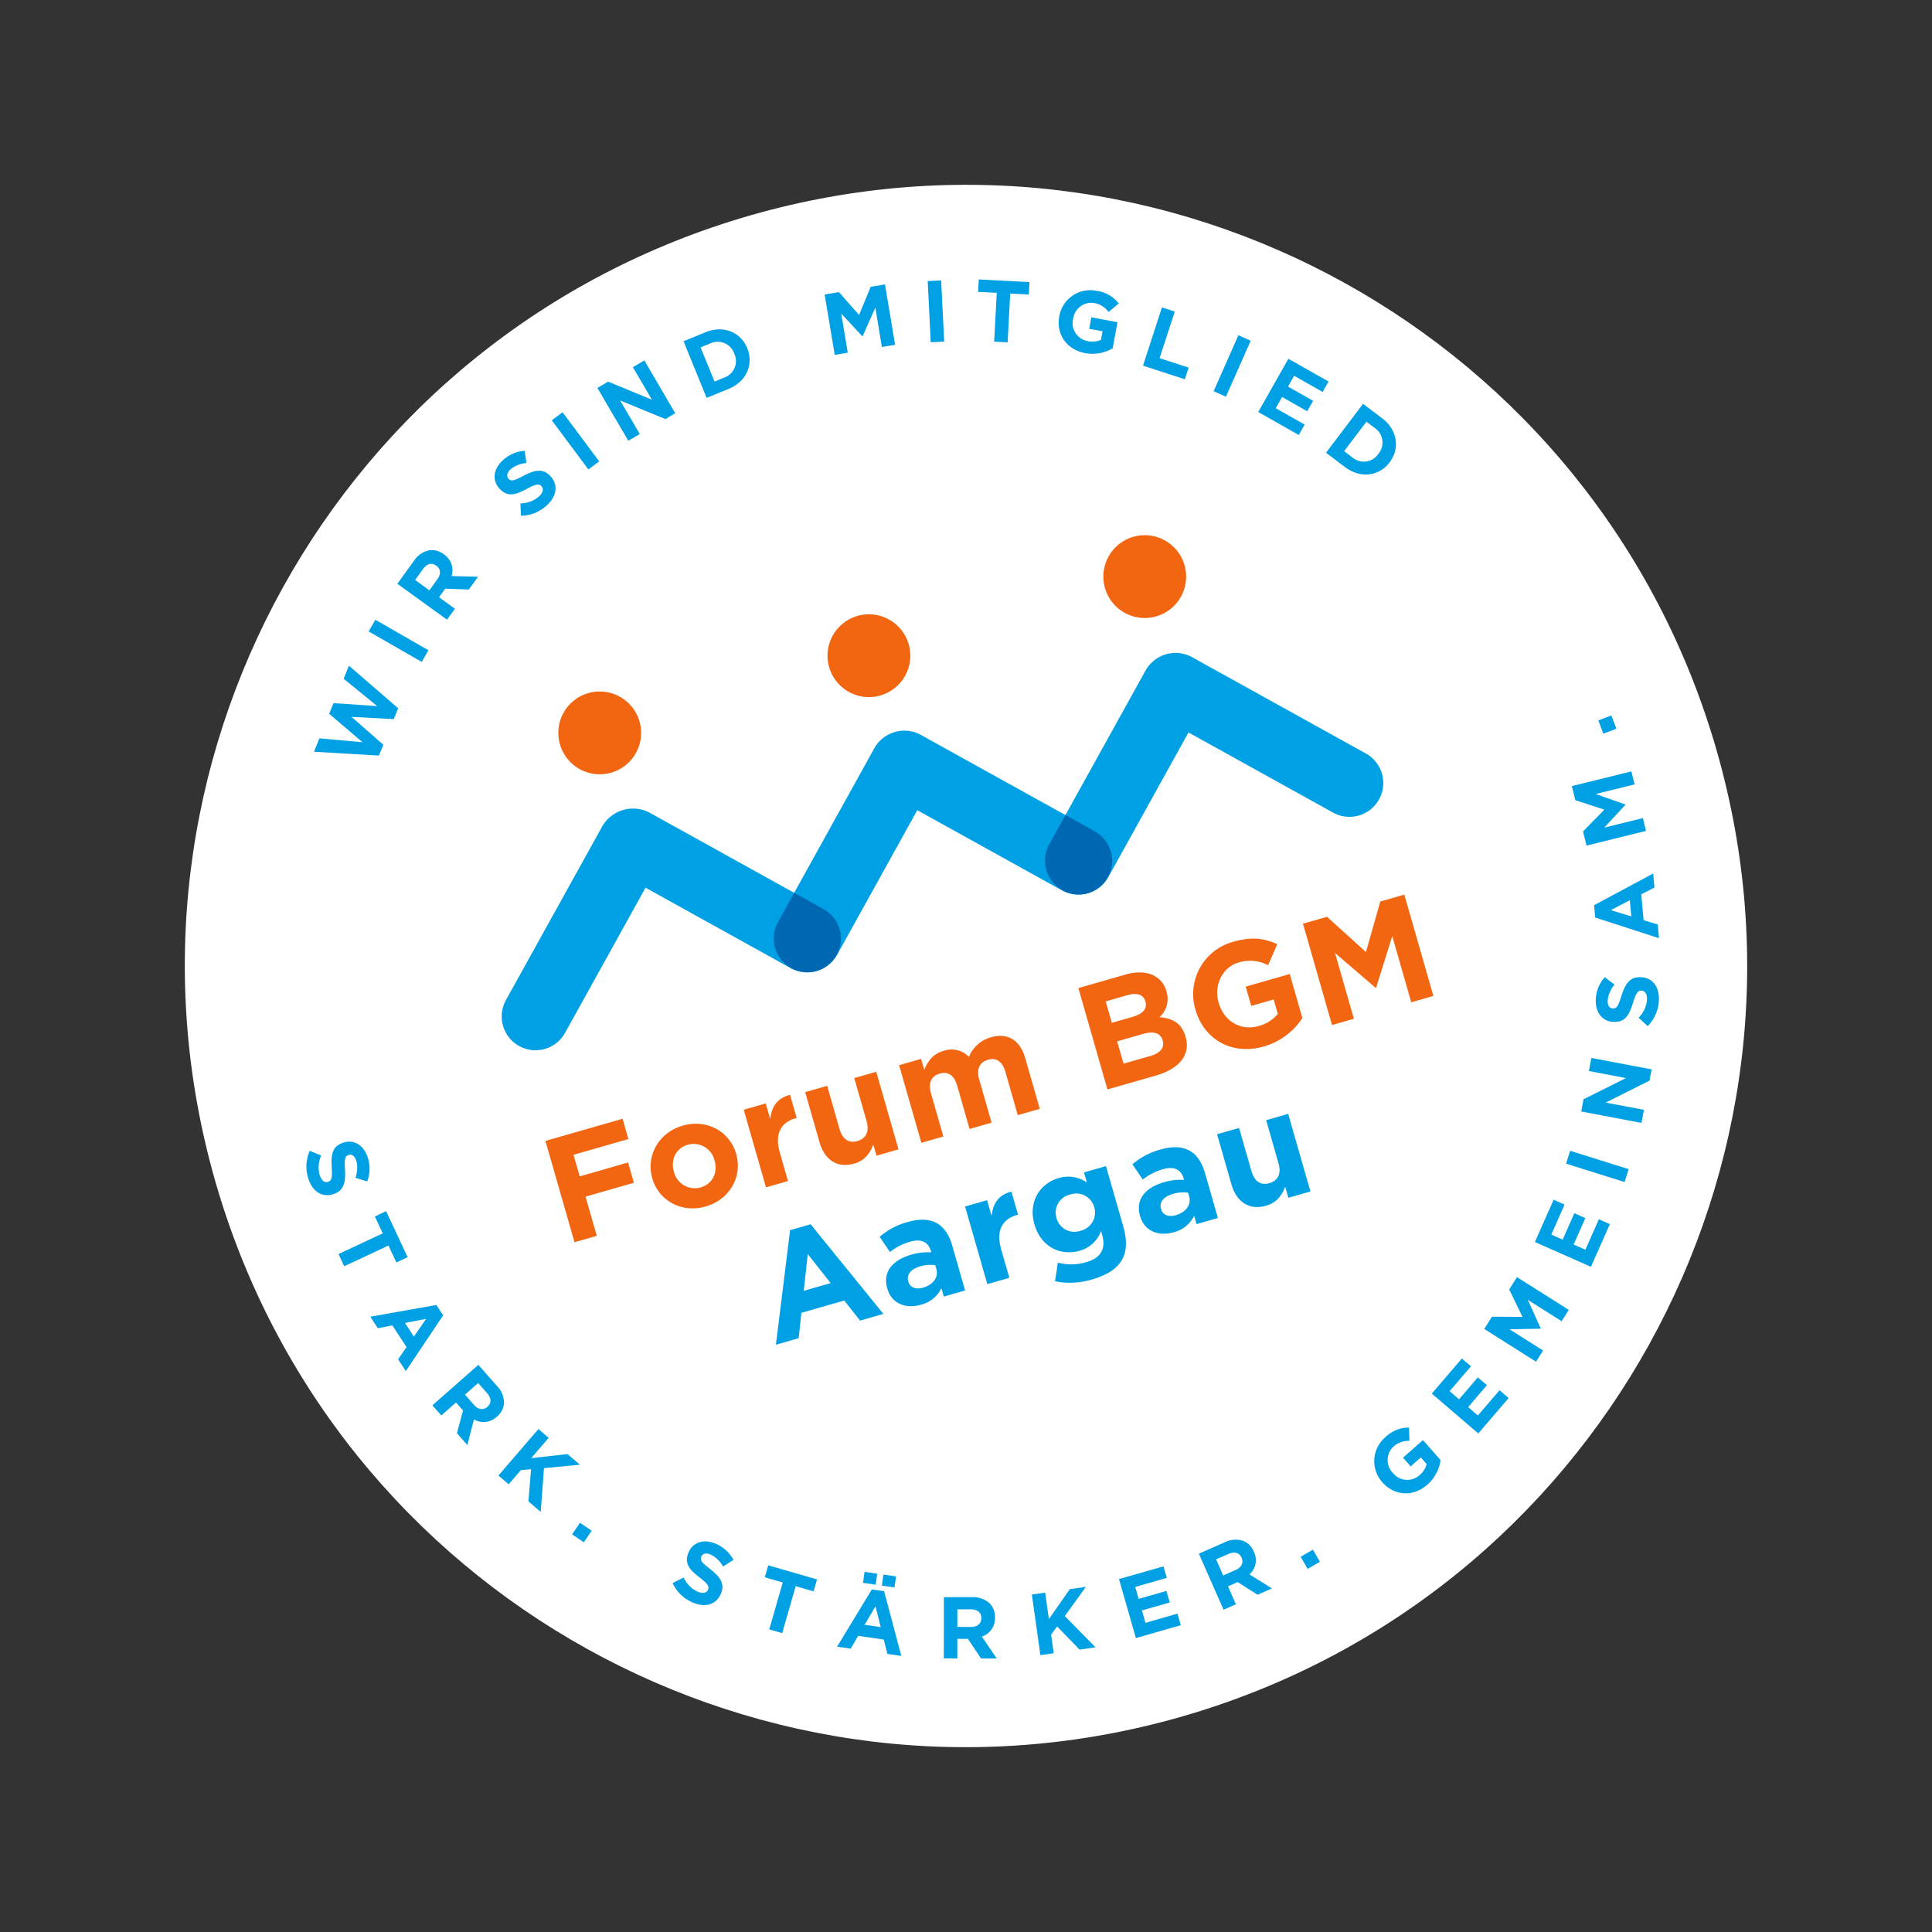 <svg xmlns="http://www.w3.org/2000/svg" xmlns:xlink="http://www.w3.org/1999/xlink" width="567.383" height="567.383" viewBox="0 0 567.383 567.383">
  <rect x="0" y="0" width="567.383" height="567.383" fill="#333333" stroke="none"/>
  <defs>
    <clipPath id="clip-path">
      <rect id="Rechteck_52" data-name="Rechteck 52" width="458.714" height="458.714" fill="none"/>
    </clipPath>
    <clipPath id="clip-path-3">
      <rect id="Rechteck_37" data-name="Rechteck 37" width="19.704" height="23.883" fill="none"/>
    </clipPath>
    <clipPath id="clip-path-6">
      <rect id="Rechteck_40" data-name="Rechteck 40" width="24.315" height="24.314" fill="none"/>
    </clipPath>
  </defs>
  <g id="Gruppe_109" data-name="Gruppe 109" transform="translate(0 126.439) rotate(-16)">
    <g id="Gruppe_49" data-name="Gruppe 49" clip-path="url(#clip-path)">
      <g id="Gruppe_48" data-name="Gruppe 48">
        <g id="Gruppe_47" data-name="Gruppe 47" clip-path="url(#clip-path)">
          <path id="Pfad_67" data-name="Pfad 67" d="M458.714,229.357c0,126.67-102.688,229.357-229.357,229.357S0,356.027,0,229.357,102.688,0,229.357,0,458.714,102.688,458.714,229.357" fill="#fff"/>
          <path id="Pfad_68" data-name="Pfad 68" d="M265.616,44.189,224.326,2.9a10.092,10.092,0,0,0-14.158,0L175.824,37.244,141.483,2.9a10.122,10.122,0,0,0-14.187,0l-34.34,34.34L58.612,2.9a10.438,10.438,0,0,0-14.417,0L2.905,44.189A9.924,9.924,0,1,0,16.94,58.224L51.4,23.764l34.464,34.46a9.889,9.889,0,0,0,7.015,2.907l.07-.008.074.008a9.9,9.9,0,0,0,7.019-2.907L134.39,23.879l34.344,34.344a9.9,9.9,0,0,0,7.019,2.907l.07-.008.074.008a9.889,9.889,0,0,0,7.015-2.907l34.336-34.332,34.332,34.332a9.924,9.924,0,0,0,14.035-14.035" transform="translate(93.824 157.547)" fill="#00a0e5"/>
          <g id="Gruppe_31" data-name="Gruppe 31" transform="translate(259.795 194.796)" style="mix-blend-mode: multiply;isolation: isolate">
            <g id="Gruppe_30" data-name="Gruppe 30">
              <g id="Gruppe_29" data-name="Gruppe 29" clip-path="url(#clip-path-3)">
                <path id="Pfad_69" data-name="Pfad 69" d="M9.854,23.883A9.921,9.921,0,0,0,16.8,6.945L9.854,0,2.908,6.945A9.921,9.921,0,0,0,9.854,23.883" transform="translate(-0.001 -0.001)" fill="#0068b3"/>
              </g>
            </g>
          </g>
          <g id="Gruppe_37" data-name="Gruppe 37" transform="translate(176.926 194.796)" style="mix-blend-mode: multiply;isolation: isolate">
            <g id="Gruppe_36" data-name="Gruppe 36">
              <g id="Gruppe_35" data-name="Gruppe 35" clip-path="url(#clip-path-3)">
                <g id="Gruppe_34" data-name="Gruppe 34" style="mix-blend-mode: multiply;isolation: isolate">
                  <g id="Gruppe_33" data-name="Gruppe 33">
                    <g id="Gruppe_32" data-name="Gruppe 32" clip-path="url(#clip-path-3)">
                      <path id="Pfad_70" data-name="Pfad 70" d="M9.855,23.883A9.921,9.921,0,0,0,16.8,6.945L9.855,0,2.905,6.945A9.921,9.921,0,0,0,9.855,23.883" transform="translate(0 -0.001)" fill="#0068b3"/>
                    </g>
                  </g>
                </g>
              </g>
            </g>
          </g>
          <g id="Gruppe_40" data-name="Gruppe 40" transform="translate(299.182 121.74)" style="mix-blend-mode: multiply;isolation: isolate">
            <g id="Gruppe_39" data-name="Gruppe 39">
              <g id="Gruppe_38" data-name="Gruppe 38" clip-path="url(#clip-path-6)">
                <path id="Pfad_71" data-name="Pfad 71" d="M0,12.155A12.157,12.157,0,1,0,12.155,0,12.156,12.156,0,0,0,0,12.155" transform="translate(-0.001 0.004)" fill="#f26611"/>
              </g>
            </g>
          </g>
          <g id="Gruppe_43" data-name="Gruppe 43" transform="translate(214.913 121.74)" style="mix-blend-mode: multiply;isolation: isolate">
            <g id="Gruppe_42" data-name="Gruppe 42">
              <g id="Gruppe_41" data-name="Gruppe 41" clip-path="url(#clip-path-6)">
                <path id="Pfad_72" data-name="Pfad 72" d="M0,12.155A12.157,12.157,0,1,0,12.155,0,12.156,12.156,0,0,0,0,12.155" transform="translate(-0.002 0.004)" fill="#f26611"/>
              </g>
            </g>
          </g>
          <g id="Gruppe_46" data-name="Gruppe 46" transform="translate(132.669 121.74)" style="mix-blend-mode: multiply;isolation: isolate">
            <g id="Gruppe_45" data-name="Gruppe 45">
              <g id="Gruppe_44" data-name="Gruppe 44" clip-path="url(#clip-path-6)">
                <path id="Pfad_73" data-name="Pfad 73" d="M0,12.155A12.157,12.157,0,1,0,12.155,0,12.156,12.156,0,0,0,0,12.155" transform="translate(0 0.004)" fill="#f26611"/>
              </g>
            </g>
          </g>
          <path id="Pfad_74" data-name="Pfad 74" d="M2.661,0,5.523,2.258A8.236,8.236,0,0,0,3.508,7.69c.045,1.62.716,2.578,1.772,2.545H5.33c1-.033,1.5-.658,2.175-3.693C8.324,2.895,9.257.522,12.831.419h.049c3.261-.107,5.5,2.459,5.609,6.131A10.379,10.379,0,0,1,16.4,13.294l-3.035-1.961A8.46,8.46,0,0,0,14.993,6.6c-.045-1.521-.761-2.295-1.637-2.27l-.049,0c-1.18.033-1.546.818-2.249,3.952-.843,3.68-2.089,5.773-5.226,5.864H5.778C2.213,14.265.124,11.6,0,7.718A11.458,11.458,0,0,1,2.661,0" transform="translate(26.481 228.403)" fill="#00a0e5"/>
          <path id="Pfad_75" data-name="Pfad 75" d="M14.166,5.983,13.307.58,16.913,0l2.344,14.721-3.6.58-.864-5.416L.625,12.151,0,8.241Z" transform="translate(28.898 251.633)" fill="#00a0e5"/>
          <path id="Pfad_76" data-name="Pfad 76" d="M19.6,2.031l1.073,3.487L5.621,18.233,4.4,14.273,7.772,11.51,5.535,4.244,1.188,3.857,0,0Zm-8.9,7.1,4.877-4L9.289,4.564Z" transform="translate(32.802 280.142)" fill="#00a0e5"/>
          <path id="Pfad_77" data-name="Pfad 77" d="M16.255,0l3.52,7.435a7.149,7.149,0,0,1,.6,5.518,5.677,5.677,0,0,1-3.055,3.158l-.045.016a5.588,5.588,0,0,1-6.69-1.094L6.653,21.757,4.675,17.571l3.553-5.942L6.9,8.816,1.7,11.284,0,7.71ZM11.773,10.946c.827,1.744,2.225,2.3,3.6,1.645l.045-.021c1.53-.724,1.818-2.171.991-3.907L14.721,5.115,10.058,7.324Z" transform="translate(43.157 302.479)" fill="#00a0e5"/>
          <path id="Pfad_78" data-name="Pfad 78" d="M15.054,0,17.23,3.31,10.646,7.628,21.239,9.421l2.624,4L13.451,11.485,8.985,23.579,6.374,19.607l3.351-8.878-2.952-.559-4.6,3.018L0,9.877Z" transform="translate(56.12 325.465)" fill="#00a0e5"/>
          <rect id="Rechteck_43" data-name="Rechteck 43" width="4.113" height="4.156" transform="translate(72.157 357.915) rotate(-39.74)" fill="#00a0e5"/>
          <path id="Pfad_79" data-name="Pfad 79" d="M0,9.345l3.59-.674a8.255,8.255,0,0,0,2.759,5.1c1.254,1.028,2.418,1.155,3.088.345l.033-.041c.633-.777.485-1.571-1.349-4.079-2.212-3.01-3.384-5.276-1.11-8.039l.029-.041c2.081-2.521,5.473-2.521,8.319-.185a10.407,10.407,0,0,1,3.705,6.016l-3.479,1A8.463,8.463,0,0,0,13.093,4.4c-1.172-.962-2.229-.933-2.78-.259l-.033.041c-.757.917-.4,1.7,1.493,4.3,2.216,3.051,2.973,5.375.979,7.8l-.029.029c-2.274,2.763-5.65,2.578-8.652.115A11.42,11.42,0,0,1,0,9.345" transform="translate(96.573 370.462)" fill="#00a0e5"/>
          <path id="Pfad_80" data-name="Pfad 80" d="M7.612,6,2.969,3.092,4.906,0,17.538,7.912,15.6,11,10.959,8.1,3.351,20.256,0,18.159Z" transform="translate(120.113 382.553)" fill="#00a0e5"/>
          <path id="Pfad_81" data-name="Pfad 81" d="M14.442,5.551l3.327,1.493-.391,19.664-3.771-1.7.156-4.342L6.83,17.551l-3.154,3L0,18.9ZM13.9,16.909l.214-6.3L9.544,14.948ZM13.817,0l3.417,1.542L15.9,4.515,12.48,2.981Zm5.1,2.3,3.417,1.534L21,6.814,17.583,5.28Z" transform="translate(137.867 392.18)" fill="#00a0e5"/>
          <path id="Pfad_82" data-name="Pfad 82" d="M4.98,0l7.9,2.274a7.182,7.182,0,0,1,4.536,3.2,5.62,5.62,0,0,1,.341,4.375l-.008.049A5.614,5.614,0,0,1,12.5,14.207L14.948,21.6,10.5,20.31,8.389,13.718,5.4,12.85,3.808,18.393,0,17.291Zm5.239,10.6c1.855.539,3.2-.152,3.619-1.608l.016-.045c.469-1.633-.424-2.8-2.282-3.335L7.792,4.527,6.366,9.491Z" transform="translate(167.046 405.742)" fill="#00a0e5"/>
          <path id="Pfad_83" data-name="Pfad 83" d="M2.492,0,6.407.547l-1.09,7.78,8.315-6.769,4.725.658-8.3,6.538L16.2,20.063l-4.7-.658L7.036,11.057,4.68,12.908l-.765,5.436L0,17.8Z" transform="translate(194.576 412.117)" fill="#00a0e5"/>
          <path id="Pfad_84" data-name="Pfad 84" d="M.012,0,13.6.008l0,3.524L3.948,3.524l0,3.656,8.492.008v3.52H3.944l-.008,3.779,9.783.008,0,3.528L0,18.015Z" transform="translate(222.913 414.815)" fill="#00a0e5"/>
          <path id="Pfad_85" data-name="Pfad 85" d="M0,1.208,8.142.1a7.2,7.2,0,0,1,5.44,1.1,5.7,5.7,0,0,1,2.085,3.874v.045A5.571,5.571,0,0,1,12.6,11.159l5.222,5.773-4.585.629L8.644,12.372l-3.08.419.777,5.7-3.919.539ZM9.067,8.79c1.912-.255,2.866-1.431,2.656-2.932l0-.049C11.489,4.131,10.2,3.424,8.3,3.691l-3.9.522.695,5.115Z" transform="translate(247.533 412.899)" fill="#00a0e5"/>
          <rect id="Rechteck_44" data-name="Rechteck 44" width="4.163" height="4.11" transform="translate(275.999 423.225) rotate(-14.187)" fill="#00a0e5"/>
          <path id="Pfad_86" data-name="Pfad 86" d="M.942,13.676l-.025-.041A9.237,9.237,0,0,1,5.461,1.188,9.884,9.884,0,0,1,12.9.394l-.966,3.779a6.627,6.627,0,0,0-5.029.37,5.4,5.4,0,0,0-2.27,7.27l.025.049a5.38,5.38,0,0,0,7.357,2.817,6.2,6.2,0,0,0,2.907-2.57l-1.1-2.319-3.6,1.711L8.767,8.409l7.056-3.343,3.351,7.061a11.7,11.7,0,0,1-5.728,5.864c-5.066,2.4-10.231.489-12.5-4.314" transform="translate(304.161 395.125)" fill="#00a0e5"/>
          <path id="Pfad_87" data-name="Pfad 87" d="M0,7.459,11.329,0l1.937,2.928-8.047,5.3,2.007,3.055,7.081-4.667,1.937,2.94L9.166,14.224l2.073,3.154L19.4,12l1.929,2.944L9.9,22.477Z" transform="translate(326.238 380.306)" fill="#00a0e5"/>
          <path id="Pfad_88" data-name="Pfad 88" d="M0,11.974,3.183,9.141l8.594,2.529L10.243,2.841,13.434,0,25.409,13.434l-2.94,2.619L14.651,7.283l1.336,9.108-.078.066-8.8-2.34,7.764,8.709-2.9,2.587Z" transform="translate(346.277 361.792)" fill="#00a0e5"/>
          <path id="Pfad_89" data-name="Pfad 89" d="M0,10.416,8.7,0l2.7,2.258L5.226,9.651,8.023,12l5.436-6.514,2.71,2.266-5.444,6.505,2.9,2.422,6.271-7.5,2.7,2.258L13.808,21.95Z" transform="translate(367.62 342.911)" fill="#00a0e5"/>
          <rect id="Rechteck_45" data-name="Rechteck 45" width="3.967" height="18.003" transform="matrix(0.551, -0.835, 0.835, 0.551, 382.763, 333.737)" fill="#00a0e5"/>
          <path id="Pfad_90" data-name="Pfad 90" d="M0,14.29l1.637-3.261,13.7-2.554-9.9-4.988L7.192,0,23.283,8.1l-1.517,3.014-14.15,2.64,10.223,5.14-1.752,3.5Z" transform="translate(391.257 305.94)" fill="#00a0e5"/>
          <path id="Pfad_91" data-name="Pfad 91" d="M12.946,17.3l-1.883-3.125a8.294,8.294,0,0,0,3.82-4.367c.522-1.534.234-2.669-.765-3.014l-.049-.016c-.946-.329-1.628.09-3.339,2.685-2.056,3.129-3.767,5.013-7.147,3.845l-.045-.016C.445,12.234-.739,9.051.461,5.564A10.373,10.373,0,0,1,4.8,0L6.946,2.907a8.4,8.4,0,0,0-3.2,3.853c-.5,1.431-.107,2.41.72,2.7l.058.008c1.118.391,1.731-.21,3.5-2.9,2.089-3.142,4-4.651,6.97-3.631l.045.016c3.376,1.164,4.383,4.392,3.121,8.064A11.462,11.462,0,0,1,12.946,17.3" transform="translate(403.981 284.217)" fill="#00a0e5"/>
          <path id="Pfad_92" data-name="Pfad 92" d="M0,7.727.691,4.153,19.931,0,19.15,4.063l-4.272.851-1.435,7.472,3.652,2.377-.761,3.96ZM11.181,5.646,5,6.892l5.284,3.446Z" transform="translate(410.903 258.878)" fill="#00a0e5"/>
          <path id="Pfad_93" data-name="Pfad 93" d="M0,17.986l.152-4.264L7.936,9.281.514,4.264.674,0,18.657.678l-.144,3.935L6.769,4.17l7.488,5.35v.107l-7.8,4.721,11.67.444-.144,3.869Z" transform="translate(414.283 227.606)" fill="#00a0e5"/>
          <rect id="Rechteck_46" data-name="Rechteck 46" width="4.108" height="4.162" transform="matrix(0.996, -0.084, 0.084, 0.996, 427.736, 211.217)" fill="#00a0e5"/>
          <path id="Pfad_94" data-name="Pfad 94" d="M0,21.457l2.615-3.339,11.872,4.589L7.361,11.987,9.45,9.318l12.11,4.375L14.281,3.253,16.835,0,27.288,16l-2.126,2.706L13.41,14.643,20.153,25.1l-2.122,2.7Z" transform="translate(62.633 94.634)" fill="#00a0e5"/>
          <rect id="Rechteck_47" data-name="Rechteck 47" width="3.952" height="17.971" transform="translate(87.815 86.559) rotate(-44.115)" fill="#00a0e5"/>
          <path id="Pfad_95" data-name="Pfad 95" d="M0,6.922,6.472,1.839a7.17,7.17,0,0,1,5.255-1.8,5.688,5.688,0,0,1,3.754,2.278l.029.045a5.584,5.584,0,0,1,.411,6.769l7.426,2.34-3.639,2.854-6.592-2.147L10.675,14.1l3.557,4.527-3.121,2.443ZM11.67,8.875C13.183,7.683,13.422,6.19,12.48,5l-.033-.041c-1.04-1.336-2.517-1.3-4.03-.107L5.325,7.284l3.187,4.067Z" transform="translate(99.768 68.506)" fill="#00a0e5"/>
          <path id="Pfad_96" data-name="Pfad 96" d="M4.473,18.273l.843-3.545a8.29,8.29,0,0,0,5.778-.44c1.447-.724,2.04-1.731,1.567-2.673l-.021-.045c-.444-.9-1.23-1.086-4.256-.436-3.656.79-6.2.929-7.784-2.266L.574,8.823C-.877,5.9.5,2.8,3.8,1.17A10.364,10.364,0,0,1,10.789.241l-.514,3.586A8.434,8.434,0,0,0,5.3,4.316C3.95,4.995,3.539,5.969,3.934,6.751l.021.041c.526,1.065,1.39,1.065,4.527.391,3.684-.773,6.111-.51,7.5,2.29l.025.049c1.583,3.2.037,6.2-3.429,7.928a11.429,11.429,0,0,1-8.109.822" transform="translate(135.701 47.957)" fill="#00a0e5"/>
          <rect id="Rechteck_48" data-name="Rechteck 48" width="3.956" height="17.996" transform="translate(156.595 41.778) rotate(-20.695)" fill="#00a0e5"/>
          <path id="Pfad_97" data-name="Pfad 97" d="M0,3.956l3.532-.9,10.909,8.644L11.7.966,15.486,0l4.449,17.423-3.261.831L5.407,9.339,8.237,20.413l-3.779.966Z" transform="translate(172.09 32.369)" fill="#00a0e5"/>
          <path id="Pfad_98" data-name="Pfad 98" d="M0,.835,6.962.07c5.613-.609,9.91,2.825,10.461,7.85l0,.053c.547,5.025-2.907,9.351-8.52,9.964l-6.974.757ZM8.516,14.388a5.119,5.119,0,0,0,4.807-5.917l-.008-.053a5.155,5.155,0,0,0-5.967-4.8l-3.035.329,1.168,10.77Z" transform="translate(200.194 29.287)" fill="#00a0e5"/>
          <path id="Pfad_99" data-name="Pfad 99" d="M2.036,0,6.267.485,10.1,8.57l5.555-7.015,4.235.485L17.855,19.9l-3.9-.448L15.285,7.792l-5.9,7.052-.1-.012L5.173,6.719,3.849,18.3,0,17.863Z" transform="translate(241.772 28.353)" fill="#00a0e5"/>
          <rect id="Rechteck_49" data-name="Rechteck 49" width="17.989" height="3.955" transform="translate(269.895 50.42) rotate(-76.845)" fill="#00a0e5"/>
          <path id="Pfad_100" data-name="Pfad 100" d="M5.185,5.235,0,3.45,1.193,0l14.1,4.861L14.1,8.306,8.927,6.526,4.244,20.088.506,18.8Z" transform="translate(287.345 36.579)" fill="#00a0e5"/>
          <path id="Pfad_101" data-name="Pfad 101" d="M1.058,5.209l.025-.045A9.225,9.225,0,0,1,13.661,1.047a9.845,9.845,0,0,1,5.222,5.358L15.314,7.989a6.6,6.6,0,0,0-3.392-3.73A5.4,5.4,0,0,0,4.8,6.961l-.025.045a5.39,5.39,0,0,0,2.327,7.533,6.335,6.335,0,0,0,3.812.695l1.151-2.3L8.5,11.159,10.03,8.1l6.986,3.487L13.53,18.573A11.63,11.63,0,0,1,5.392,17.7C.379,15.2-1.315,9.962,1.058,5.209" transform="translate(307.227 48.286)" fill="#00a0e5"/>
          <path id="Pfad_102" data-name="Pfad 102" d="M10.054,0,13.34,2.212,5.284,14.137l7.435,5.013L10.7,22.136,0,14.906Z" transform="translate(327.926 59.302)" fill="#00a0e5"/>
          <rect id="Rechteck_50" data-name="Rechteck 50" width="17.972" height="3.955" transform="translate(345.789 87.148) rotate(-50.148)" fill="#00a0e5"/>
          <path id="Pfad_103" data-name="Pfad 103" d="M12.822,0l9.5,9.672L19.8,12.135,13.068,5.264l-2.6,2.554,5.93,6.049-2.508,2.463L7.953,10.28l-2.7,2.648,6.834,6.958L9.581,22.349,0,12.583Z" transform="translate(356.698 84.036)" fill="#00a0e5"/>
          <path id="Pfad_104" data-name="Pfad 104" d="M14.409,0l4.215,5.621c3.4,4.532,2.632,9.988-1.423,13.031l-.041.033c-4.05,3.039-9.548,2.274-12.941-2.258L0,10.811ZM7.081,14.285A5.127,5.127,0,0,0,14.635,15.4l.041-.029a5.171,5.171,0,0,0,1.086-7.6L13.924,5.317,5.239,11.831Z" transform="translate(372.541 102.795)" fill="#00a0e5"/>
          <path id="Pfad_105" data-name="Pfad 105" d="M0,0H23.579V6.193H6.814v6.592H21.589v6.193H6.814V30.964H0Z" transform="translate(96.468 244.685)" fill="#f26611"/>
          <path id="Pfad_106" data-name="Pfad 106" d="M0,12.431v-.086C0,5.527,5.486,0,12.871,0c7.344,0,12.785,5.44,12.785,12.254v.09c0,6.81-5.486,12.336-12.875,12.336C5.44,24.681,0,19.241,0,12.431m19.019,0v-.086A6.3,6.3,0,0,0,12.78,5.8c-3.845,0-6.148,2.961-6.148,6.456v.09a6.3,6.3,0,0,0,6.238,6.542c3.849,0,6.148-2.961,6.148-6.456" transform="translate(123.61 251.497)" fill="#f26611"/>
          <path id="Pfad_107" data-name="Pfad 107" d="M0,.454H6.723V5.229C8.1,1.955,10.309-.167,14.29.01V7.046h-.354c-4.47,0-7.213,2.7-7.213,8.36v8.759H0Z" transform="translate(154.973 251.487)" fill="#f26611"/>
          <path id="Pfad_108" data-name="Pfad 108" d="M0,15.346V0H6.723V13.22c0,3.187,1.505,4.823,4.071,4.823s4.2-1.637,4.2-4.823V0H21.72V23.706H14.993v-3.36c-1.542,1.99-3.536,3.8-6.941,3.8C2.965,24.15,0,20.787,0,15.346" transform="translate(173.741 251.945)" fill="#f26611"/>
          <path id="Pfad_109" data-name="Pfad 109" d="M0,.444H6.723V3.8C8.274,1.813,10.309,0,13.714,0a7.092,7.092,0,0,1,6.678,3.763A9.766,9.766,0,0,1,28.18,0c5,0,8,3.01,8,8.718V24.155H29.459V10.926c0-3.187-1.415-4.819-3.935-4.819s-4.067,1.633-4.067,4.819V24.155H14.73V10.926c0-3.187-1.415-4.819-3.935-4.819S6.723,7.739,6.723,10.926V24.155H0Z" transform="translate(202.443 251.497)" fill="#f26611"/>
          <path id="Pfad_110" data-name="Pfad 110" d="M0,0H14.376c3.541,0,6.329.97,8.1,2.743A7.107,7.107,0,0,1,24.59,8.006V8.1a7.2,7.2,0,0,1-4.063,6.678c3.582,1.373,5.79,3.45,5.79,7.607v.09c0,5.662-4.6,8.491-11.588,8.491H0ZM12.916,12.517c3.01,0,4.914-.975,4.914-3.273v-.09c0-2.031-1.6-3.183-4.474-3.183H6.633v6.546ZM14.73,24.993c3.01,0,4.819-1.061,4.819-3.36v-.09c0-2.081-1.542-3.364-5.046-3.364H6.633v6.814Z" transform="translate(259.293 244.687)" fill="#f26611"/>
          <path id="Pfad_111" data-name="Pfad 111" d="M0,16.1v-.086A15.9,15.9,0,0,1,16.239,0C21.815,0,25.17,1.5,28.4,4.244L24.109,9.421a11.409,11.409,0,0,0-8.093-3.142c-4.959,0-8.894,4.384-8.894,9.647v.09c0,5.658,3.9,9.816,9.384,9.816a10.84,10.84,0,0,0,6.407-1.859V19.553H16.054V13.669H29.509V27.115a20.121,20.121,0,0,1-13.229,4.91C6.633,32.025,0,25.261,0,16.1" transform="translate(290.591 244.157)" fill="#f26611"/>
          <path id="Pfad_112" data-name="Pfad 112" d="M0,0H7.348l8.138,13.1L23.628,0h7.34V30.964H24.2V10.749L15.486,23.978h-.177l-8.627-13.1V30.964H0Z" transform="translate(327.905 244.685)" fill="#f26611"/>
          <path id="Pfad_113" data-name="Pfad 113" d="M13.274,0h6.279L32.827,31.186H25.7l-2.829-6.941H9.779L6.949,31.186H0Zm7.167,18.225L16.325,8.187,12.213,18.225Z" transform="translate(145.042 289.694)" fill="#00a0e5"/>
          <path id="Pfad_114" data-name="Pfad 114" d="M0,17.164v-.09C0,11.9,3.935,9.511,9.552,9.511a16.877,16.877,0,0,1,5.8.97v-.4c0-2.784-1.727-4.33-5.091-4.33A17.5,17.5,0,0,0,3.713,7.032L2.031,1.9A20.98,20.98,0,0,1,11.238,0c3.668,0,6.324.97,8,2.652,1.768,1.768,2.566,4.379,2.566,7.566V23.974h-6.5V21.408a9.114,9.114,0,0,1-7.167,3.01C3.672,24.418,0,21.852,0,17.164m15.437-1.55V14.421a10.366,10.366,0,0,0-4.293-.888c-2.874,0-4.643,1.151-4.643,3.273v.09c0,1.813,1.5,2.878,3.672,2.878,3.138,0,5.264-1.727,5.264-4.161" transform="translate(181.032 296.911)" fill="#00a0e5"/>
          <path id="Pfad_115" data-name="Pfad 115" d="M0,.454H6.723V5.229C8.1,1.955,10.309-.167,14.29.01V7.046h-.354c-4.47,0-7.213,2.7-7.213,8.36v8.759H0Z" transform="translate(209.627 296.72)" fill="#00a0e5"/>
          <path id="Pfad_116" data-name="Pfad 116" d="M1.193,28.846,3.5,23.8A15.5,15.5,0,0,0,11.5,25.968c4.6,0,6.764-2.212,6.764-6.46V18.361a9.264,9.264,0,0,1-7.743,3.845C5,22.205,0,18.184,0,11.148v-.086C0,3.985,5.083,0,10.523,0A9.6,9.6,0,0,1,18.18,3.541V.444H24.9V18.8c0,4.252-1.012,7.344-3,9.334-2.208,2.212-5.621,3.187-10.219,3.187A22.562,22.562,0,0,1,1.193,28.846m17.074-17.7v-.086a5.476,5.476,0,0,0-5.79-5.486,5.44,5.44,0,0,0-5.753,5.486v.086a5.414,5.414,0,0,0,5.753,5.486,5.476,5.476,0,0,0,5.79-5.486" transform="translate(227.774 296.73)" fill="#00a0e5"/>
          <path id="Pfad_117" data-name="Pfad 117" d="M0,17.164v-.09C0,11.9,3.935,9.511,9.548,9.511a16.9,16.9,0,0,1,5.8.97v-.4c0-2.784-1.727-4.33-5.095-4.33A17.518,17.518,0,0,0,3.709,7.032L2.031,1.9A20.966,20.966,0,0,1,11.238,0c3.668,0,6.32.97,8,2.652,1.772,1.768,2.57,4.379,2.57,7.566V23.974H15.3V21.408a9.105,9.105,0,0,1-7.163,3.01C3.672,24.418,0,21.852,0,17.164m15.437-1.55V14.421a10.371,10.371,0,0,0-4.3-.888c-2.874,0-4.643,1.151-4.643,3.273v.09c0,1.813,1.5,2.878,3.672,2.878,3.138,0,5.268-1.727,5.268-4.161" transform="translate(258.257 296.911)" fill="#00a0e5"/>
          <path id="Pfad_118" data-name="Pfad 118" d="M0,15.346V0H6.723V13.22c0,3.187,1.509,4.824,4.071,4.824s4.2-1.637,4.2-4.824V0h6.732V23.706H14.993v-3.36c-1.542,1.99-3.532,3.8-6.937,3.8C2.965,24.15,0,20.787,0,15.346" transform="translate(286.614 297.178)" fill="#00a0e5"/>
        </g>
      </g>
    </g>
  </g>
</svg>
